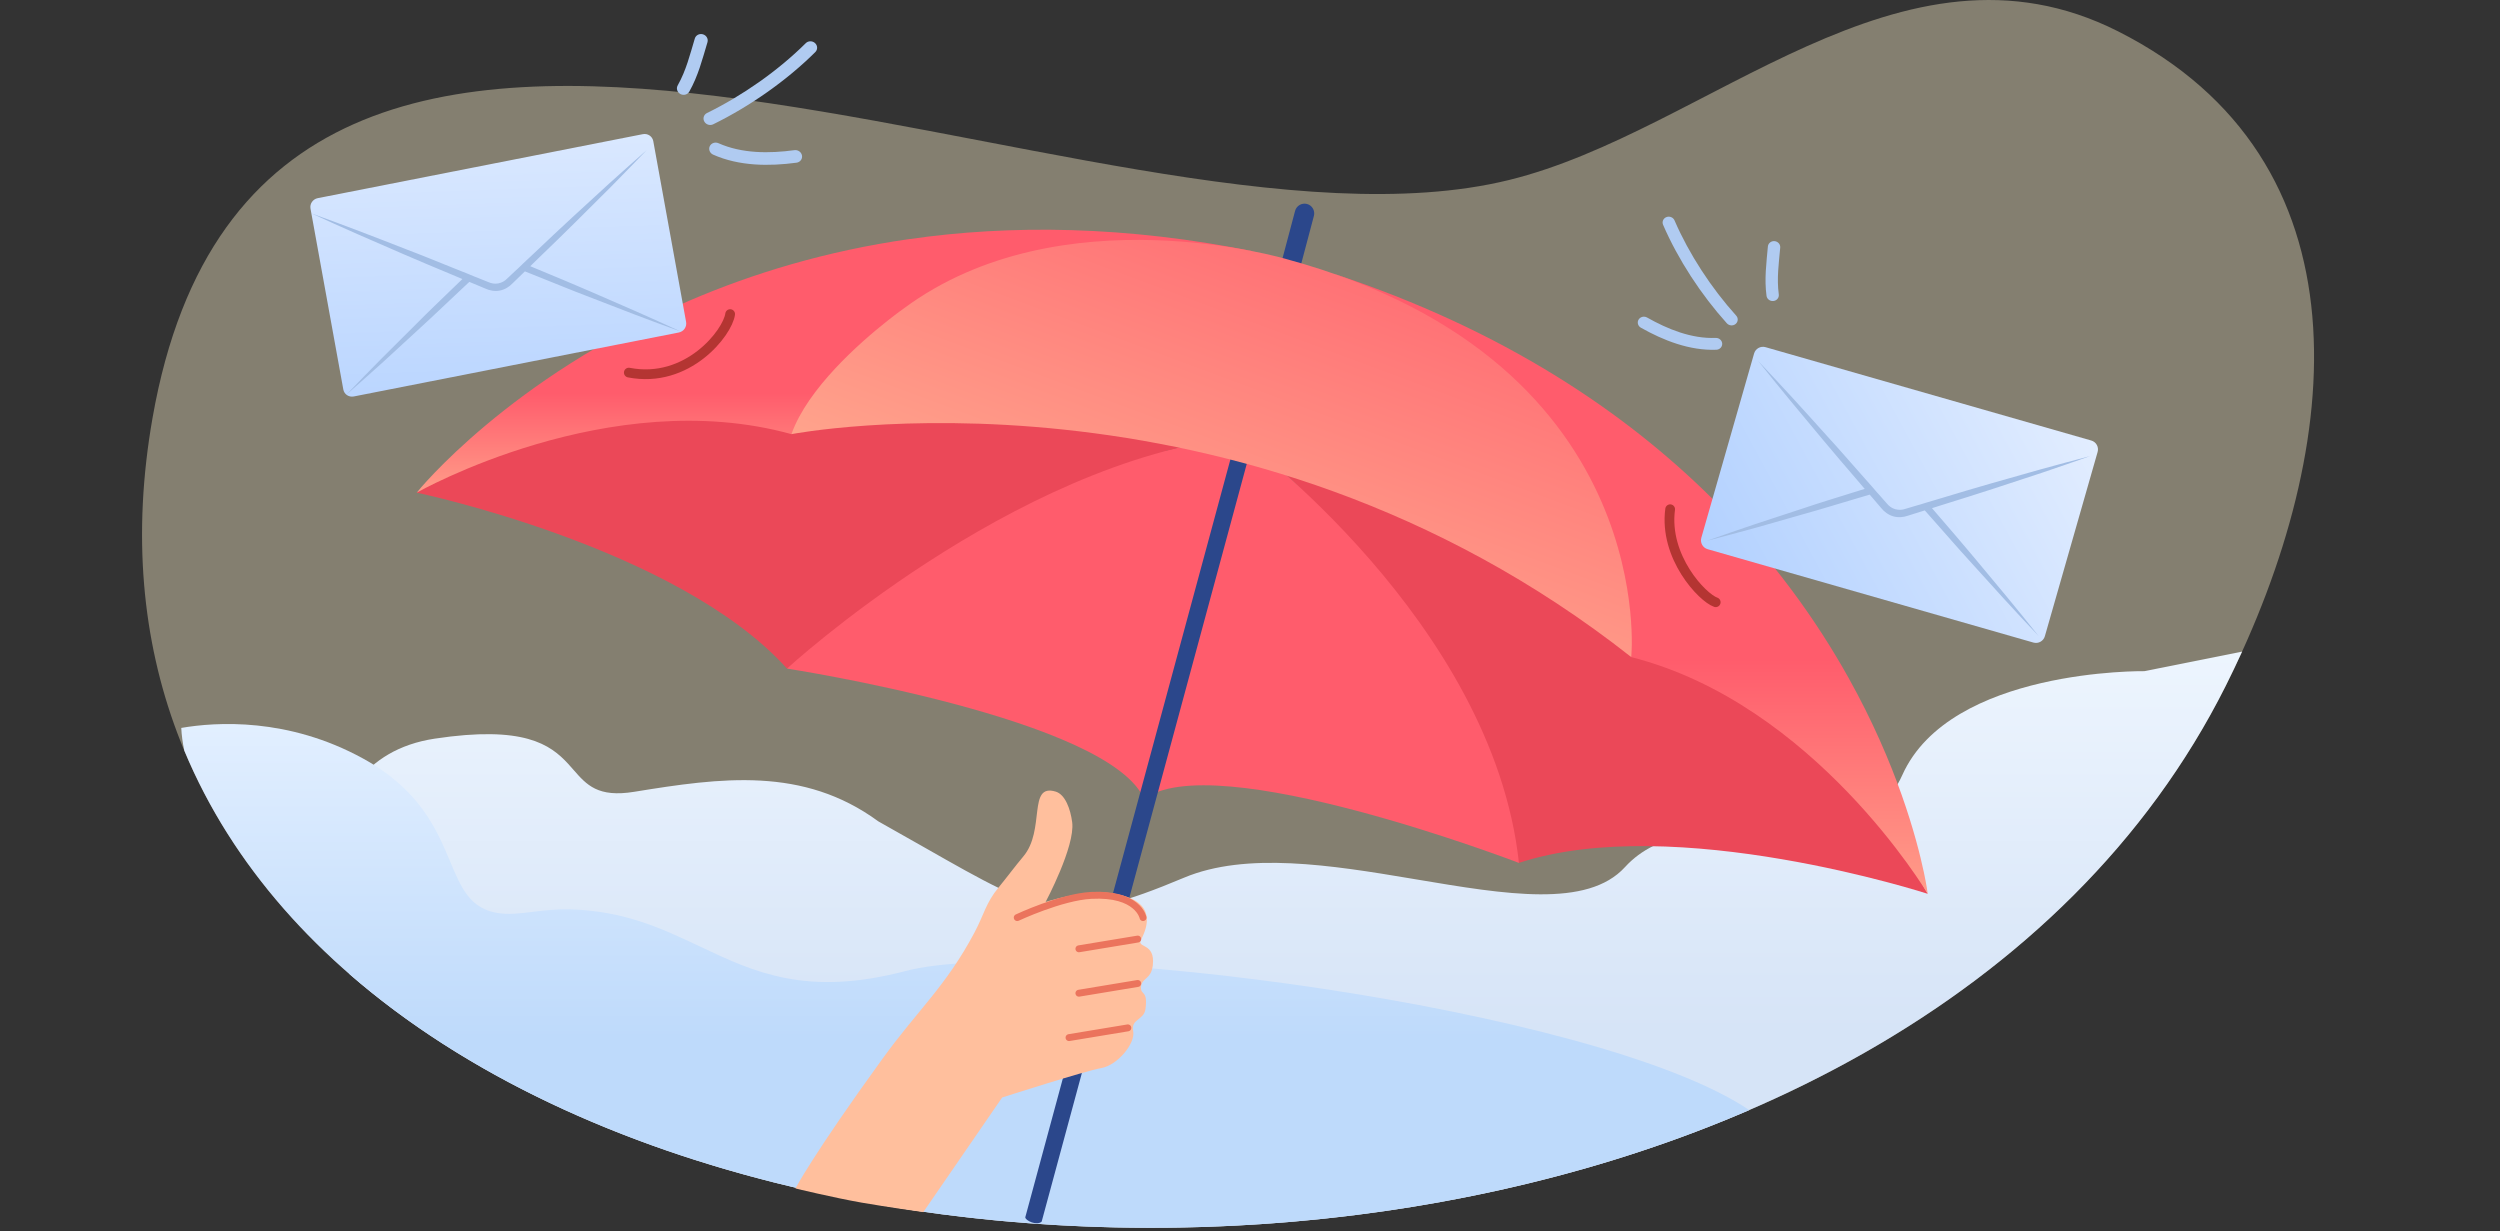 <svg width="264" height="130" viewBox="0 0 264 130" fill="none" xmlns="http://www.w3.org/2000/svg">
<rect x="0" y="0" width="264" height="130" fill="#333333" stroke="none"/>
<g clip-path="url(#clip0_288_2414)">
<path opacity="0.4" d="M235.04 72.415C247.799 46.956 250.451 16.836 223.664 3.307C200.748 -8.266 180.401 13.848 159.335 19.012C115.62 29.728 28.026 -23.677 16.11 44.119C-1.269 142.996 190.615 161.057 235.04 72.415Z" fill="#FDF1CB"/>
<path d="M236.763 68.817C236.212 70.025 235.638 71.225 235.042 72.415C201.756 138.831 85.688 145.345 36.885 102.846C35.945 97.879 35.077 93.582 34.434 90.955C35.35 84.811 38.328 79.147 45.911 78.001C55.304 76.581 58.108 78.615 59.986 80.648C60.186 80.866 60.376 81.083 60.562 81.296C61.951 82.885 63.135 84.239 66.974 83.614C76.148 82.122 84.802 80.915 92.753 86.737C94.53 87.73 96.135 88.644 97.599 89.478C110.421 96.781 112.481 97.954 125.031 92.686C131.595 89.931 140.576 91.355 149.048 92.779C149.245 92.812 149.442 92.845 149.638 92.878C158.989 94.452 167.633 95.907 171.594 91.57C175.122 87.708 180.576 87.754 185.919 87.799L185.925 87.799C192.124 87.851 198.171 87.903 200.883 81.847C205.934 70.571 226.455 70.874 226.455 70.874L236.761 68.811C236.762 68.813 236.762 68.815 236.763 68.817Z" fill="url(#paint0_linear_288_2414)"/>
<path d="M184.719 117.224C168.536 106.312 109.924 98.775 95.61 102.542C85.183 105.286 79.62 102.652 73.925 99.956C69.981 98.09 65.974 96.193 60.246 96.03C58.736 95.987 57.429 96.148 56.241 96.293C54.926 96.454 53.759 96.598 52.627 96.427C49.635 95.977 48.717 93.791 47.532 90.969C46.131 87.63 44.355 83.401 38.329 80.095C30.403 75.748 22.836 76.232 19.142 76.868C19.178 77.633 19.286 78.432 19.46 79.263C39.79 128.062 125.273 142.922 184.719 117.224Z" fill="url(#paint1_linear_288_2414)"/>
<path d="M83.107 70.603C83.107 70.603 117.448 75.882 120.868 84.497L130.883 46.149C130.883 46.149 98.113 49.862 83.107 70.603" fill="#FF5C6C"/>
<path d="M135.321 31.704C134.775 31.558 134.447 30.992 134.591 30.445L136.761 22.27C136.906 21.723 137.472 21.395 138.019 21.539C138.565 21.684 138.894 22.25 138.749 22.797L136.58 30.974C136.434 31.521 135.87 31.849 135.321 31.704Z" fill="#2B478B"/>
<path d="M130.883 46.148C130.883 46.148 84.198 26.602 44 52.024C44 52.024 71.541 57.769 83.107 70.602C83.107 70.602 106.881 48.743 130.883 46.148" fill="#EB4858"/>
<path d="M131.03 46.188C131.03 46.188 181.26 52.37 203.568 94.387C203.568 94.387 176.804 85.715 160.4 91.123C160.4 91.123 150.588 60.346 131.03 46.188Z" fill="#EB4858"/>
<path d="M160.4 91.125C160.4 91.125 127.962 78.675 120.722 84.46L131.031 46.191C131.031 46.191 157.649 65.67 160.4 91.125Z" fill="#FF5C6C"/>
<path d="M44.006 52.025C44.162 51.936 64.364 40.52 83.577 45.846L83.58 45.842C83.655 45.724 85.245 43.243 88.467 40.07C92.787 35.811 100.039 30.305 110.486 27.598C116.705 25.986 124.054 25.365 132.592 26.59C118.827 23.802 106.638 23.726 96.048 25.245L96.04 25.243C87.173 26.513 79.423 28.901 72.806 31.746L72.803 31.747C53.814 39.909 44.128 51.85 44.006 52.025" fill="url(#paint2_linear_288_2414)"/>
<path d="M140.868 28.913C147.65 31.595 152.966 34.974 157.132 38.635C164.265 44.892 168.038 51.966 170.032 57.75C172.292 64.308 172.267 69.207 172.265 69.387V69.393C191.59 74.297 203.476 94.232 203.568 94.387L203.564 94.356C203.544 94.193 203.437 93.432 203.175 92.185L203.172 92.171C202.401 88.518 200.309 80.727 195.215 71.594C191.876 65.608 187.251 59.048 180.861 52.699C171.66 43.55 158.799 34.837 140.868 28.913Z" fill="url(#paint3_linear_288_2414)"/>
<path d="M108.27 128.541L130.435 46.648C130.52 46.331 130.849 46.139 131.167 46.224L131.741 46.376C132.059 46.46 132.25 46.79 132.166 47.107L110 129C109.497 129.476 108.264 128.888 108.27 128.541Z" fill="#2B478B"/>
<path d="M83.575 45.846C83.575 45.846 130.819 36.728 172.265 69.393C172.265 69.393 173 61.893 169.116 52.978C165.069 43.686 156.005 32.853 135.865 27.364C135.865 27.364 112.021 20.28 95.444 32.571C95.444 32.571 94.752 33.053 93.697 33.89C90.834 36.153 85.292 41.002 83.575 45.846" fill="url(#paint4_linear_288_2414)"/>
<path d="M71.684 35.111L37.357 41.867C36.84 41.969 36.346 41.638 36.254 41.13L32.788 22.028C32.695 21.52 33.04 21.025 33.556 20.924L67.883 14.168C68.4 14.066 68.893 14.395 68.986 14.905L72.453 34.006C72.544 34.515 72.2 35.01 71.684 35.111Z" fill="url(#paint5_linear_288_2414)"/>
<path d="M57.255 28.636L55.994 28.112L56.975 27.156C58.249 25.918 59.54 24.692 60.794 23.433L64.574 19.67C65.808 18.391 67.071 17.14 68.295 15.848C66.953 17.013 65.641 18.212 64.31 19.398L60.382 23.001C59.07 24.199 57.788 25.432 56.494 26.65L55.268 27.801L54.689 28.358L54.555 28.478L53.582 29.392C53.293 29.691 52.993 29.85 52.63 29.926C52.267 29.995 51.928 29.949 51.542 29.778L50.309 29.281L50.14 29.219L49.399 28.911L47.836 28.287C46.179 27.626 44.542 26.945 42.876 26.317C39.566 25.018 36.247 23.744 32.9 22.539C36.129 24.034 39.389 25.453 42.656 26.861C44.285 27.575 45.927 28.247 47.565 28.935L48.828 29.466L47.846 30.414C46.572 31.652 45.279 32.871 44.034 34.136L40.255 37.898C39.011 39.171 37.757 40.429 36.533 41.721C37.875 40.556 39.188 39.358 40.518 38.171L44.445 34.561C45.758 33.37 47.032 32.132 48.334 30.919L49.56 29.768L50.03 29.962L51.258 30.476C51.681 30.679 52.268 30.788 52.774 30.684C53.284 30.596 53.789 30.28 54.109 29.937L55.064 29.011L55.43 28.659L56.993 29.282C58.641 29.937 60.286 30.624 61.945 31.253C65.26 32.543 68.574 33.826 71.928 35.031C68.7 33.535 65.438 32.117 62.171 30.707C60.544 29.993 58.894 29.323 57.255 28.636Z" fill="#A2BDE4"/>
<path d="M66.402 39.347C72.625 40.558 76.848 35.117 77.104 33.168" stroke="#B43532" stroke-width="1.029" stroke-linecap="round"/>
<path fill-rule="evenodd" clip-rule="evenodd" d="M72.789 9.675C73.733 8.004 74.166 6.267 74.709 4.461C74.815 4.108 74.602 3.734 74.233 3.624C73.865 3.514 73.48 3.711 73.373 4.064C72.858 5.776 72.46 7.431 71.565 9.018C71.384 9.34 71.511 9.748 71.849 9.928C72.187 10.11 72.608 9.996 72.789 9.675Z" fill="#B0CBF1"/>
<path fill-rule="evenodd" clip-rule="evenodd" d="M75.312 13.127C79.182 11.23 83.081 8.5 86.099 5.498C86.362 5.235 86.35 4.812 86.071 4.553C85.792 4.295 85.352 4.296 85.089 4.559C82.171 7.462 78.4 10.102 74.659 11.935C74.32 12.102 74.192 12.504 74.373 12.832C74.553 13.161 74.974 13.294 75.312 13.127Z" fill="#B0CBF1"/>
<path fill-rule="evenodd" clip-rule="evenodd" d="M75.307 16.33C78.054 17.551 81.217 17.572 84.117 17.18C84.496 17.128 84.753 16.79 84.691 16.427C84.629 16.061 84.271 15.807 83.893 15.857C81.251 16.215 78.368 16.232 75.866 15.121C75.515 14.965 75.104 15.11 74.95 15.443C74.796 15.775 74.956 16.174 75.307 16.33Z" fill="#B0CBF1"/>
<path d="M93.184 111.814C85.805 122.001 84.001 125.499 84.001 125.499C84.001 125.499 87.974 126.468 91.001 126.999C93.443 127.428 97.501 127.999 97.501 127.999L105.828 115.896C105.828 115.896 114.564 113.088 116.286 112.79C118.008 112.493 119.924 110.182 119.663 108.879C119.403 107.577 120.81 107.752 120.966 106.535C121.226 104.503 120.449 105.137 120.488 104.263C120.534 103.226 121.564 103.486 121.738 101.919C122.008 99.502 120.007 100.157 120.488 99.241C122.268 95.855 119.952 94.62 117.058 94.292C114.337 93.984 110.419 95.244 110.419 95.244C110.419 95.244 113.545 89.384 113.224 86.839C113.045 85.425 112.48 83.894 111.481 83.593C108.488 82.692 110.423 87.657 108.055 90.45C107.287 91.355 106.187 92.826 105.431 93.74C104.121 95.326 103.893 96.61 102.93 98.428C99.906 104.143 96.977 106.577 93.184 111.814Z" fill="#FFBF9D"/>
<path d="M107.421 96.897C107.421 96.897 112.054 94.72 115.235 94.552C120.184 94.292 120.705 96.897 120.705 96.897" stroke="#EB745D" stroke-width="0.73" stroke-linecap="round" stroke-linejoin="round"/>
<path d="M113.932 100.194L120.143 99.166" stroke="#EB745D" stroke-width="0.73" stroke-linecap="round"/>
<path d="M113.932 104.883L120.143 103.854" stroke="#EB745D" stroke-width="0.73" stroke-linecap="round"/>
<path d="M112.889 109.571L119.1 108.543" stroke="#EB745D" stroke-width="0.73" stroke-linecap="round"/>
<path d="M176.368 53.773C175.695 58.818 179.764 63.112 181.18 63.597" stroke="#B43532" stroke-width="1.029" stroke-linecap="round"/>
<path d="M214.731 67.855L180.329 57.996C179.811 57.847 179.512 57.307 179.66 56.789L185.232 37.33C185.38 36.812 185.921 36.512 186.438 36.661L220.84 46.519C221.358 46.667 221.657 47.207 221.509 47.725L215.937 67.185C215.789 67.704 215.248 68.003 214.731 67.855Z" fill="url(#paint6_linear_288_2414)"/>
<path d="M204.921 54.711L204.018 53.662L205.34 53.244C207.057 52.702 208.784 52.179 210.492 51.612L215.627 49.925C217.328 49.33 219.041 48.771 220.737 48.158C218.991 48.602 217.258 49.09 215.513 49.559L210.317 51.032C208.583 51.52 206.861 52.051 205.136 52.566L203.501 53.051L202.724 53.292L202.548 53.338L201.25 53.724C200.853 53.862 200.509 53.87 200.146 53.773C199.786 53.67 199.5 53.474 199.229 53.144L198.339 52.132L198.214 51.999L197.683 51.383L196.552 50.106C195.353 48.755 194.182 47.393 192.959 46.067C190.556 43.383 188.13 40.718 185.65 38.104C187.892 40.927 190.198 43.696 192.514 46.459C193.661 47.846 194.843 49.202 196.012 50.571L196.914 51.626L195.593 52.037C193.877 52.579 192.151 53.093 190.448 53.672L185.313 55.358C183.608 55.943 181.9 56.512 180.204 57.124C181.95 56.681 183.683 56.193 185.428 55.725L190.626 54.243C192.358 53.764 194.074 53.222 195.805 52.717L197.44 52.233L197.776 52.622L198.653 53.647C198.944 54.024 199.425 54.389 199.931 54.526C200.433 54.677 201.034 54.621 201.479 54.457L202.766 54.052L203.258 53.9L204.388 55.176C205.582 56.52 206.759 57.89 207.974 59.215C210.387 61.892 212.803 64.562 215.29 67.179C213.049 64.356 210.743 61.587 208.427 58.824C207.279 57.437 206.09 56.078 204.921 54.711Z" fill="#A2BDE4"/>
<path fill-rule="evenodd" clip-rule="evenodd" d="M186.544 31.238C186.305 29.454 186.533 27.79 186.689 26.027C186.72 25.683 187.036 25.432 187.395 25.464C187.755 25.497 188.021 25.803 187.991 26.147C187.843 27.819 187.613 29.398 187.84 31.093C187.886 31.436 187.632 31.748 187.275 31.787C186.917 31.828 186.59 31.581 186.544 31.238Z" fill="#B0CBF1"/>
<path fill-rule="evenodd" clip-rule="evenodd" d="M182.358 34.143C179.649 31.142 177.204 27.405 175.621 23.738C175.483 23.417 175.642 23.052 175.975 22.925C176.308 22.797 176.69 22.951 176.828 23.272C178.359 26.818 180.723 30.432 183.343 33.333C183.58 33.595 183.551 33.99 183.28 34.213C183.008 34.437 182.595 34.406 182.358 34.143Z" fill="#B0CBF1"/>
<path fill-rule="evenodd" clip-rule="evenodd" d="M181.245 36.934C178.426 37.039 175.664 35.955 173.274 34.603C172.962 34.426 172.856 34.042 173.037 33.747C173.218 33.45 173.618 33.353 173.93 33.529C176.106 34.761 178.613 35.781 181.18 35.685C181.54 35.672 181.847 35.941 181.865 36.285C181.883 36.628 181.605 36.92 181.245 36.934Z" fill="#B0CBF1"/>
</g>
<defs>
<linearGradient id="paint0_linear_288_2414" x1="136.531" y1="108.861" x2="136.531" y2="68.81" gradientUnits="userSpaceOnUse">
<stop stop-color="#D6E4F7"/>
<stop offset="1" stop-color="#EDF5FE"/>
</linearGradient>
<linearGradient id="paint1_linear_288_2414" x1="80.922" y1="109.611" x2="80.922" y2="76.456" gradientUnits="userSpaceOnUse">
<stop stop-color="#BEDAFB"/>
<stop offset="1" stop-color="#E2EFFF"/>
</linearGradient>
<linearGradient id="paint2_linear_288_2414" x1="88.299" y1="23.064" x2="88.299" y2="53.651" gradientUnits="userSpaceOnUse">
<stop offset="0.604" stop-color="#FF5C6C"/>
<stop offset="1" stop-color="#FFA68D"/>
</linearGradient>
<linearGradient id="paint3_linear_288_2414" x1="172.218" y1="26.098" x2="172.218" y2="98.222" gradientUnits="userSpaceOnUse">
<stop offset="0.604" stop-color="#FF5C6C"/>
<stop offset="1" stop-color="#FFA68D"/>
</linearGradient>
<linearGradient id="paint4_linear_288_2414" x1="139.301" y1="11.449" x2="120.537" y2="61.84" gradientUnits="userSpaceOnUse">
<stop stop-color="#FF5C6C"/>
<stop offset="1" stop-color="#FFA68D"/>
</linearGradient>
<linearGradient id="paint5_linear_288_2414" x1="49.883" y1="7.658" x2="51.558" y2="55.802" gradientUnits="userSpaceOnUse">
<stop stop-color="#E2EDFF"/>
<stop offset="1" stop-color="#AACCFF"/>
</linearGradient>
<linearGradient id="paint6_linear_288_2414" x1="217.863" y1="40.497" x2="174.763" y2="63.805" gradientUnits="userSpaceOnUse">
<stop stop-color="#E2EDFF"/>
<stop offset="1" stop-color="#AACCFF"/>
</linearGradient>
<clipPath id="clip0_288_2414">
<rect width="264" height="130" fill="white"/>
</clipPath>
</defs>
</svg>
